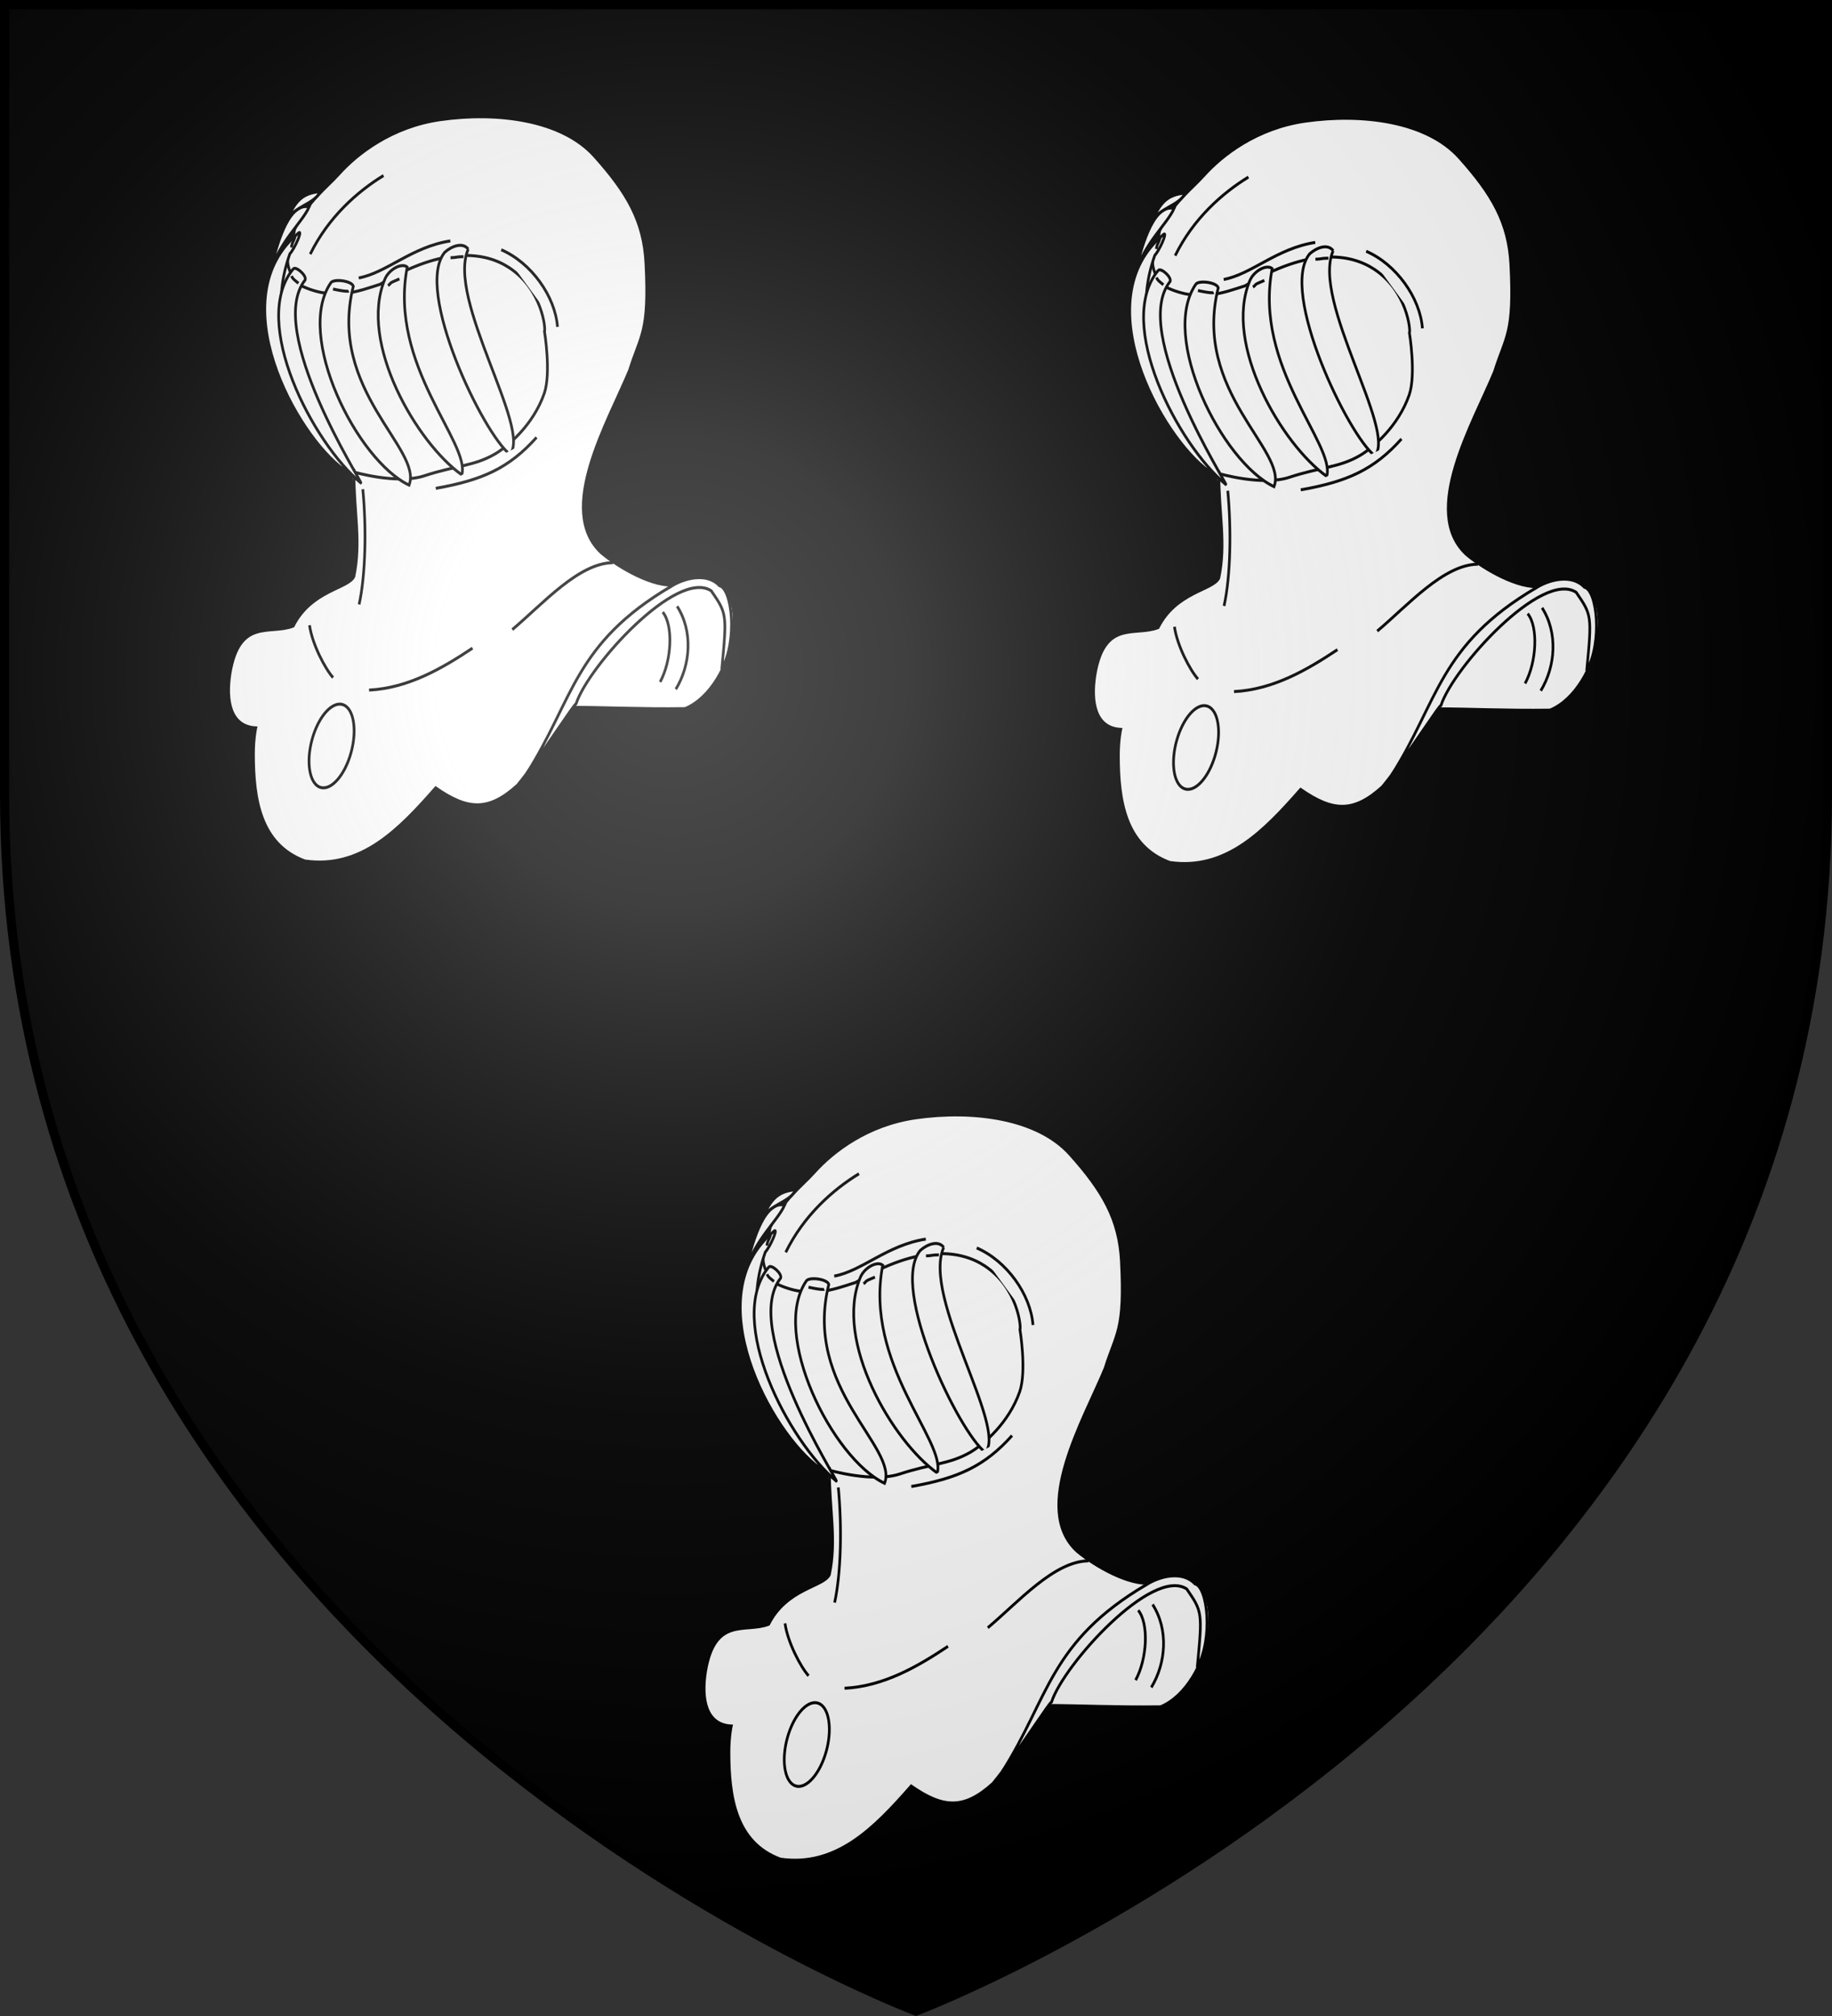 <svg xmlns="http://www.w3.org/2000/svg" xmlns:xlink="http://www.w3.org/1999/xlink" width="600" height="660" viewBox="-300 -300 600 660"><rect x="-300" y="-300" width="600" height="660" fill="#333333" stroke="none"/><defs><radialGradient id="c" cx="-80" cy="-80" r="405" gradientUnits="userSpaceOnUse"><stop offset="0" style="stop-color:#fff;stop-opacity:.31"/><stop offset=".19" style="stop-color:#fff;stop-opacity:.25"/><stop offset=".6" style="stop-color:#6b6b6b;stop-opacity:.125"/><stop offset="1" style="stop-color:#000;stop-opacity:.125"/></radialGradient><path id="b" d="M-298.5-298.5h597V-40C298.5 246.2 0 358.39 0 358.39S-298.5 246.2-298.5-40z"/></defs><use xlink:href="#b" width="600" height="660" style="fill:#000;fill-opacity:1"/><g style="fill:#fff;fill-opacity:1"><g style="fill:#fff;fill-opacity:1;display:inline"><path d="M76.516 109.515c10.34 2.068 18.612 2.068 22.059 2.068 3.446 0 11.718-1.379 17.922-3.447s13.787-1.379 18.612-6.204c4.826-4.825 11.72-8.961 13.787-14.476s2.757-6.204 3.447-11.03-.69-19.3-2.068-25.505-8.272-16.544-13.787-18.612-14.476-3.446-18.612-3.446-13.787 3.446-19.301 5.514c-5.515 2.068-8.272 4.826-11.03 6.204s-4.136 2.758-7.582 2.758c-3.447 0-11.719 0-15.855-2.758s-6.893-1.378-7.583-6.893c-.689-5.515-1.378-6.204 0-9.65 1.379-3.447 3.447-6.205 5.515-8.962" style="fill:#fff;fill-opacity:1;stroke:#000;stroke-width:3;stroke-linecap:butt;stroke-linejoin:miter;stroke-opacity:1;display:inline" transform="matrix(.879 0 0 .977 -251.525 -248.883)"/><g style="fill:#fff;fill-opacity:1;stroke:#000;stroke-width:1;stroke-opacity:1"><path d="m38.237 8.184-15.11 7.798-4.387 8.287-2.437 8.286.487 10.236 9.262 19.985 10.236 17.06 20.472 21.447 65.316-5.362s7.799-42.894 7.311-46.306C128.9 46.203 100.63.385 100.63.385L58.222 7.209z" style="fill:#fff;fill-opacity:1;fill-rule:evenodd;stroke:#000;stroke-width:1;stroke-linecap:butt;stroke-linejoin:miter;stroke-opacity:1;display:inline" transform="matrix(.879 0 0 .977 -226.669 -234.745)"/><path d="M48.44 91.385s16.156 4.258 26.28 1.25c11.502-3.418 18.567-3.232 26.305-7.31 4.826-2.544 14.257-9.76 18.32-20.253 2.654-6.855.097-20.816.097-20.816.5-.734-.774-14.084-13.25-21.41-8.587-5.042-24.086-7.448-48.007 5.638-8.14 2.303-17.824 5.964-30.779-.164-6.913-8.036-2.131-11.69-1.04-18.27C31.372.48 38.12-3.748 42.821-8.468c6.922-6.95 19.839-15.925 37.822-18.237 21.19-2.723 45.258 0 57.443 12.247s18.34 21.739 19.147 35.864c1.328 23.25-1.905 23.806-6.092 35.863-7.745 16.936-27.643 46.99-10.444 61.232 6.962 5.248 19.639 11.55 27.472 10.676-17.352 8.194-41.343 47.99-58.805 67.175-10.717 8.744-18.41 8.41-30.462.874-13.816 14.189-27.92 27.193-48.74 24.493-16.642-5.546-19.14-20.876-19.147-35.864 0-5.249.87-8.747.87-8.747-9.496-.423-11.224-9.145-9.573-18.37 3.516-18.543 14.864-12.706 23.5-15.745 6.79-12.091 20.484-12.494 22.628-16.62 2.703-11.558 0-21.528 0-34.99z" style="fill:#fff;fill-opacity:1;fill-rule:evenodd;stroke:#000;stroke-width:1;stroke-linecap:butt;stroke-linejoin:miter;stroke-opacity:1" transform="matrix(.879 0 0 .977 -226.669 -234.745)"/><path d="M91.032 16.715c-8.16 16.751 23.738 60.277 15.531 68.714-9.779-6.61-35.825-55.045-24.271-67.693 2.694-2.15 6.783-3.437 8.74-1.02zM68.305 22.7C61.24 55.72 91.953 81.625 88.64 92.321c-16.53-10.493-38.635-44.104-28.664-65.57 1.545-3.32 6.282-5.584 8.329-4.053z" style="fill:#fff;fill-opacity:1;fill-rule:evenodd;stroke:#000;stroke-width:1;stroke-linecap:butt;stroke-linejoin:miter;stroke-opacity:1" transform="matrix(.879 0 0 .977 -226.669 -234.745)"/><path d="M39.87 27.928c1.092-1.365 7.702-.666 8.349 1.19-9.68 34.894 25.969 54.567 20.775 66.65-19.496-8.325-42.646-50.214-29.124-67.84zM31.77 2.536C23.515.82 19.113 17.33 17.294 24.422c3.62-10.601 11.73-16.438 14.476-21.886z" style="fill:#fff;fill-opacity:1;fill-rule:evenodd;stroke:#000;stroke-width:1;stroke-linecap:butt;stroke-linejoin:miter;stroke-opacity:1" transform="matrix(.879 0 0 .977 -226.669 -234.745)"/><path d="M35.906-2.634c-6.962.63-9.308 3.275-12.58 9.823 2.934-5.05 10.337-5.398 12.58-9.823z" style="fill:#fff;fill-opacity:1;fill-rule:evenodd;stroke:#000;stroke-width:1;stroke-linecap:butt;stroke-linejoin:miter;stroke-opacity:1" transform="matrix(.879 0 0 .977 -226.669 -234.745)"/><path d="M27.979 11.166c-29.385 21.623-1.18 67.812 16.76 79.422-2.827-23.172-33.145-39.33-20.17-72.313 1.85-1.862 4.688-7.72 3.41-7.11z" style="fill:#fff;fill-opacity:1;fill-rule:evenodd;stroke:#000;stroke-width:1;stroke-linecap:butt;stroke-linejoin:miter;stroke-opacity:1;display:inline" transform="matrix(.879 0 0 .977 -226.669 -234.745)"/><path d="M25.798 23.35c.981-1.111 5.11 2.184 4.483 3.655-15.03 16.984 21.41 67.964 20.79 68.074C33.167 81.671 9.645 41.11 25.799 23.35z" style="fill:#fff;fill-opacity:1;fill-rule:evenodd;stroke:#000;stroke-width:1;stroke-linecap:butt;stroke-linejoin:miter;stroke-opacity:1;display:inline" transform="matrix(.879 0 0 .977 -226.669 -234.745)"/><path d="M51.76 97.147c1.35 12.792 1.098 28.448-1.378 38.603" style="fill:#fff;fill-opacity:1;stroke:#000;stroke-width:1;stroke-linecap:butt;stroke-linejoin:miter;stroke-opacity:1" transform="matrix(.879 0 0 .977 -226.669 -234.745)"/><path d="M176.79 126.72c-5.673.199-9.906 2.813-9.906 2.813-19.077 12.08-30.29 23.67-39.625 40.688h1.719c12.836.011 25.898.658 42.855.446 18.764-6.978 27.267-44.152 4.957-43.946z" style="fill:#fff;fill-opacity:1;fill-rule:evenodd;stroke:#000;stroke-width:1;stroke-linecap:butt;stroke-linejoin:miter;stroke-opacity:1" transform="matrix(.879 0 0 .977 -226.669 -234.745)"/><path d="M166.571 129.72c-36.178 19.17-36.274 37.932-53.742 62.679 10.255-12.667 17.178-22.592 18.395-23.378 4.527-12.54 37.544-45.384 50.352-37.837 5.772 7.576 5.926 7.676 3.92 26.274 5.972-9.855 3.837-26.992-.858-28-4.788-4.627-13.42-2.447-18.067.263zM31.9 142.715c.976 6.337 5.85 14.623 8.775 17.548" style="fill:#fff;fill-opacity:1;fill-rule:evenodd;stroke:#000;stroke-width:1;stroke-linecap:butt;stroke-linejoin:miter;stroke-opacity:1" transform="matrix(.879 0 0 .977 -226.669 -234.745)"/><path d="M54.086 164.448c14.711-.66 27.475-7.43 38.542-14.052M107.453 144.177c11.505-8.718 24.723-22.31 37.532-22.422" style="fill:#fff;fill-opacity:1;stroke:#000;stroke-width:1;stroke-linecap:butt;stroke-linejoin:miter;stroke-opacity:1" transform="matrix(.879 0 0 .977 -226.669 -234.745)"/><path d="M168.87 136.378c5.985 8.42 5.004 19.67-.488 27.784M162.533 161.725c4.338-7.153 4.969-19 .975-23.397" style="fill:#fff;fill-opacity:1;fill-rule:evenodd;stroke:#000;stroke-width:1;stroke-linecap:butt;stroke-linejoin:miter;stroke-opacity:1" transform="matrix(.879 0 0 .977 -226.669 -234.745)"/><path d="M-77.205 64.708a7.583 14.476 0 1 1-15.166 0 7.583 14.476 0 1 1 15.166 0z" style="fill:#fff;fill-opacity:1;fill-rule:nonzero;stroke:#000;stroke-width:1;stroke-miterlimit:4;stroke-opacity:1;stroke-dasharray:none" transform="scale(.879 .977)rotate(16.994 256.36 -441.187)"/></g><path d="M68.933 44.533c5.17 1.034 5.86.689 5.86.689M89.42 43.367c1.723-1.034-.458-.482 4.259-2.22M112.706 34.033c2.068 0 2.068-.345 4.825-.345M53.483 40.177c.525 1.073 1.197 1.38 2.576 2.413M54.802 26.795c-.345 1.723-1.043 1.74-1.387 3.808M131.607 31.373c11.169 4.324 20.127 15.596 20.96 25.833M107.235 111.311c17.392-2.74 27.334-6.812 37.533-17.06M60.442 32.835C67.175 20.48 77.994 11.867 87.738 6.513M78.515 40.818c10.46-1.748 19.677-10.391 34.122-12.408" style="fill:#fff;fill-opacity:1;stroke:#000;stroke-width:1px;stroke-linecap:butt;stroke-linejoin:miter;stroke-opacity:1" transform="matrix(.879 0 0 .977 -251.525 -248.883)"/></g></g><g style="fill:#fff;fill-opacity:1"><g style="fill:#fff;fill-opacity:1;display:inline"><path d="M76.516 109.515c10.34 2.068 18.612 2.068 22.059 2.068 3.446 0 11.718-1.379 17.922-3.447s13.787-1.379 18.612-6.204c4.826-4.825 11.72-8.961 13.787-14.476s2.757-6.204 3.447-11.03-.69-19.3-2.068-25.505-8.272-16.544-13.787-18.612-14.476-3.446-18.612-3.446-13.787 3.446-19.301 5.514c-5.515 2.068-8.272 4.826-11.03 6.204s-4.136 2.758-7.582 2.758c-3.447 0-11.719 0-15.855-2.758s-6.893-1.378-7.583-6.893c-.689-5.515-1.378-6.204 0-9.65 1.379-3.447 3.447-6.205 5.515-8.962" style="fill:#fff;fill-opacity:1;stroke:#000;stroke-width:3;stroke-linecap:butt;stroke-linejoin:miter;stroke-opacity:1;display:inline" transform="matrix(.879 0 0 .977 31.753 -248.388)"/><g style="fill:#fff;fill-opacity:1;stroke:#000;stroke-width:1;stroke-opacity:1"><path d="m38.237 8.184-15.11 7.798-4.387 8.287-2.437 8.286.487 10.236 9.262 19.985 10.236 17.06 20.472 21.447 65.316-5.362s7.799-42.894 7.311-46.306C128.9 46.203 100.63.385 100.63.385L58.222 7.209z" style="fill:#fff;fill-opacity:1;fill-rule:evenodd;stroke:#000;stroke-width:1;stroke-linecap:butt;stroke-linejoin:miter;stroke-opacity:1;display:inline" transform="matrix(.879 0 0 .977 56.609 -234.25)"/><path d="M48.44 91.385s16.156 4.258 26.28 1.25c11.502-3.418 18.567-3.232 26.305-7.31 4.826-2.544 14.257-9.76 18.32-20.253 2.654-6.855.097-20.816.097-20.816.5-.734-.774-14.084-13.25-21.41-8.587-5.042-24.086-7.448-48.007 5.638-8.14 2.303-17.824 5.964-30.779-.164-6.913-8.036-2.131-11.69-1.04-18.27C31.372.48 38.12-3.748 42.821-8.468c6.922-6.95 19.839-15.925 37.822-18.237 21.19-2.723 45.258 0 57.443 12.247s18.34 21.739 19.147 35.864c1.328 23.25-1.905 23.806-6.092 35.863-7.745 16.936-27.643 46.99-10.444 61.232 6.962 5.248 19.639 11.55 27.472 10.676-17.352 8.194-41.343 47.99-58.805 67.175-10.717 8.744-18.41 8.41-30.462.874-13.816 14.189-27.92 27.193-48.74 24.493-16.642-5.546-19.14-20.876-19.147-35.864 0-5.249.87-8.747.87-8.747-9.496-.423-11.224-9.145-9.573-18.37 3.516-18.543 14.864-12.706 23.5-15.745 6.79-12.091 20.484-12.494 22.628-16.62 2.703-11.558 0-21.528 0-34.99z" style="fill:#fff;fill-opacity:1;fill-rule:evenodd;stroke:#000;stroke-width:1;stroke-linecap:butt;stroke-linejoin:miter;stroke-opacity:1" transform="matrix(.879 0 0 .977 56.609 -234.25)"/><path d="M91.032 16.715c-8.16 16.751 23.738 60.277 15.531 68.714-9.779-6.61-35.825-55.045-24.271-67.693 2.694-2.15 6.783-3.437 8.74-1.02zM68.305 22.7C61.24 55.72 91.953 81.625 88.64 92.321c-16.53-10.493-38.635-44.104-28.664-65.57 1.545-3.32 6.282-5.584 8.329-4.053z" style="fill:#fff;fill-opacity:1;fill-rule:evenodd;stroke:#000;stroke-width:1;stroke-linecap:butt;stroke-linejoin:miter;stroke-opacity:1" transform="matrix(.879 0 0 .977 56.609 -234.25)"/><path d="M39.87 27.928c1.092-1.365 7.702-.666 8.349 1.19-9.68 34.894 25.969 54.567 20.775 66.65-19.496-8.325-42.646-50.214-29.124-67.84zM31.77 2.536C23.515.82 19.113 17.33 17.294 24.422c3.62-10.601 11.73-16.438 14.476-21.886z" style="fill:#fff;fill-opacity:1;fill-rule:evenodd;stroke:#000;stroke-width:1;stroke-linecap:butt;stroke-linejoin:miter;stroke-opacity:1" transform="matrix(.879 0 0 .977 56.609 -234.25)"/><path d="M35.906-2.634c-6.962.63-9.308 3.275-12.58 9.823 2.934-5.05 10.337-5.398 12.58-9.823z" style="fill:#fff;fill-opacity:1;fill-rule:evenodd;stroke:#000;stroke-width:1;stroke-linecap:butt;stroke-linejoin:miter;stroke-opacity:1" transform="matrix(.879 0 0 .977 56.609 -234.25)"/><path d="M27.979 11.166c-29.385 21.623-1.18 67.812 16.76 79.422-2.827-23.172-33.145-39.33-20.17-72.313 1.85-1.862 4.688-7.72 3.41-7.11z" style="fill:#fff;fill-opacity:1;fill-rule:evenodd;stroke:#000;stroke-width:1;stroke-linecap:butt;stroke-linejoin:miter;stroke-opacity:1;display:inline" transform="matrix(.879 0 0 .977 56.609 -234.25)"/><path d="M25.798 23.35c.981-1.111 5.11 2.184 4.483 3.655-15.03 16.984 21.41 67.964 20.79 68.074C33.167 81.671 9.645 41.11 25.799 23.35z" style="fill:#fff;fill-opacity:1;fill-rule:evenodd;stroke:#000;stroke-width:1;stroke-linecap:butt;stroke-linejoin:miter;stroke-opacity:1;display:inline" transform="matrix(.879 0 0 .977 56.609 -234.25)"/><path d="M51.76 97.147c1.35 12.792 1.098 28.448-1.378 38.603" style="fill:#fff;fill-opacity:1;stroke:#000;stroke-width:1;stroke-linecap:butt;stroke-linejoin:miter;stroke-opacity:1" transform="matrix(.879 0 0 .977 56.609 -234.25)"/><path d="M176.79 126.72c-5.673.199-9.906 2.813-9.906 2.813-19.077 12.08-30.29 23.67-39.625 40.688h1.719c12.836.011 25.898.658 42.855.446 18.764-6.978 27.267-44.152 4.957-43.946z" style="fill:#fff;fill-opacity:1;fill-rule:evenodd;stroke:#000;stroke-width:1;stroke-linecap:butt;stroke-linejoin:miter;stroke-opacity:1" transform="matrix(.879 0 0 .977 56.609 -234.25)"/><path d="M166.571 129.72c-36.178 19.17-36.274 37.932-53.742 62.679 10.255-12.667 17.178-22.592 18.395-23.378 4.527-12.54 37.544-45.384 50.352-37.837 5.772 7.576 5.926 7.676 3.92 26.274 5.972-9.855 3.837-26.992-.858-28-4.788-4.627-13.42-2.447-18.067.263zM31.9 142.715c.976 6.337 5.85 14.623 8.775 17.548" style="fill:#fff;fill-opacity:1;fill-rule:evenodd;stroke:#000;stroke-width:1;stroke-linecap:butt;stroke-linejoin:miter;stroke-opacity:1" transform="matrix(.879 0 0 .977 56.609 -234.25)"/><path d="M54.086 164.448c14.711-.66 27.475-7.43 38.542-14.052M107.453 144.177c11.505-8.718 24.723-22.31 37.532-22.422" style="fill:#fff;fill-opacity:1;stroke:#000;stroke-width:1;stroke-linecap:butt;stroke-linejoin:miter;stroke-opacity:1" transform="matrix(.879 0 0 .977 56.609 -234.25)"/><path d="M168.87 136.378c5.985 8.42 5.004 19.67-.488 27.784M162.533 161.725c4.338-7.153 4.969-19 .975-23.397" style="fill:#fff;fill-opacity:1;fill-rule:evenodd;stroke:#000;stroke-width:1;stroke-linecap:butt;stroke-linejoin:miter;stroke-opacity:1" transform="matrix(.879 0 0 .977 56.609 -234.25)"/><path d="M-77.205 64.708a7.583 14.476 0 1 1-15.166 0 7.583 14.476 0 1 1 15.166 0z" style="fill:#fff;fill-opacity:1;fill-rule:nonzero;stroke:#000;stroke-width:1;stroke-miterlimit:4;stroke-opacity:1;stroke-dasharray:none" transform="scale(.879 .977)rotate(16.994 415.717 637.046)"/></g><path d="M68.933 44.533c5.17 1.034 5.86.689 5.86.689M89.42 43.367c1.723-1.034-.458-.482 4.259-2.22M112.706 34.033c2.068 0 2.068-.345 4.825-.345M53.483 40.177c.525 1.073 1.197 1.38 2.576 2.413M54.802 26.795c-.345 1.723-1.043 1.74-1.387 3.808M131.607 31.373c11.169 4.324 20.127 15.596 20.96 25.833M107.235 111.311c17.392-2.74 27.334-6.812 37.533-17.06M60.442 32.835C67.175 20.48 77.994 11.867 87.738 6.513M78.515 40.818c10.46-1.748 19.677-10.391 34.122-12.408" style="fill:#fff;fill-opacity:1;stroke:#000;stroke-width:1px;stroke-linecap:butt;stroke-linejoin:miter;stroke-opacity:1" transform="matrix(.879 0 0 .977 31.753 -248.388)"/></g></g><g style="fill:#fff;fill-opacity:1"><g style="fill:#fff;fill-opacity:1;display:inline"><path d="M76.516 109.515c10.34 2.068 18.612 2.068 22.059 2.068 3.446 0 11.718-1.379 17.922-3.447s13.787-1.379 18.612-6.204c4.826-4.825 11.72-8.961 13.787-14.476s2.757-6.204 3.447-11.03-.69-19.3-2.068-25.505-8.272-16.544-13.787-18.612-14.476-3.446-18.612-3.446-13.787 3.446-19.301 5.514c-5.515 2.068-8.272 4.826-11.03 6.204s-4.136 2.758-7.582 2.758c-3.447 0-11.719 0-15.855-2.758s-6.893-1.378-7.583-6.893c-.689-5.515-1.378-6.204 0-9.65 1.379-3.447 3.447-6.205 5.515-8.962" style="fill:#fff;fill-opacity:1;stroke:#000;stroke-width:3;stroke-linecap:butt;stroke-linejoin:miter;stroke-opacity:1;display:inline" transform="matrix(.879 0 0 .977 -95.796 77.9)"/><g style="fill:#fff;fill-opacity:1;stroke:#000;stroke-width:1;stroke-opacity:1"><path d="m38.237 8.184-15.11 7.798-4.387 8.287-2.437 8.286.487 10.236 9.262 19.985 10.236 17.06 20.472 21.447 65.316-5.362s7.799-42.894 7.311-46.306C128.9 46.203 100.63.385 100.63.385L58.222 7.209z" style="fill:#fff;fill-opacity:1;fill-rule:evenodd;stroke:#000;stroke-width:1;stroke-linecap:butt;stroke-linejoin:miter;stroke-opacity:1;display:inline" transform="matrix(.879 0 0 .977 -70.94 92.037)"/><path d="M48.44 91.385s16.156 4.258 26.28 1.25c11.502-3.418 18.567-3.232 26.305-7.31 4.826-2.544 14.257-9.76 18.32-20.253 2.654-6.855.097-20.816.097-20.816.5-.734-.774-14.084-13.25-21.41-8.587-5.042-24.086-7.448-48.007 5.638-8.14 2.303-17.824 5.964-30.779-.164-6.913-8.036-2.131-11.69-1.04-18.27C31.372.48 38.12-3.748 42.821-8.468c6.922-6.95 19.839-15.925 37.822-18.237 21.19-2.723 45.258 0 57.443 12.247s18.34 21.739 19.147 35.864c1.328 23.25-1.905 23.806-6.092 35.863-7.745 16.936-27.643 46.99-10.444 61.232 6.962 5.248 19.639 11.55 27.472 10.676-17.352 8.194-41.343 47.99-58.805 67.175-10.717 8.744-18.41 8.41-30.462.874-13.816 14.189-27.92 27.193-48.74 24.493-16.642-5.546-19.14-20.876-19.147-35.864 0-5.249.87-8.747.87-8.747-9.496-.423-11.224-9.145-9.573-18.37 3.516-18.543 14.864-12.706 23.5-15.745 6.79-12.091 20.484-12.494 22.628-16.62 2.703-11.558 0-21.528 0-34.99z" style="fill:#fff;fill-opacity:1;fill-rule:evenodd;stroke:#000;stroke-width:1;stroke-linecap:butt;stroke-linejoin:miter;stroke-opacity:1" transform="matrix(.879 0 0 .977 -70.94 92.037)"/><path d="M91.032 16.715c-8.16 16.751 23.738 60.277 15.531 68.714-9.779-6.61-35.825-55.045-24.271-67.693 2.694-2.15 6.783-3.437 8.74-1.02zM68.305 22.7C61.24 55.72 91.953 81.625 88.64 92.321c-16.53-10.493-38.635-44.104-28.664-65.57 1.545-3.32 6.282-5.584 8.329-4.053z" style="fill:#fff;fill-opacity:1;fill-rule:evenodd;stroke:#000;stroke-width:1;stroke-linecap:butt;stroke-linejoin:miter;stroke-opacity:1" transform="matrix(.879 0 0 .977 -70.94 92.037)"/><path d="M39.87 27.928c1.092-1.365 7.702-.666 8.349 1.19-9.68 34.894 25.969 54.567 20.775 66.65-19.496-8.325-42.646-50.214-29.124-67.84zM31.77 2.536C23.515.82 19.113 17.33 17.294 24.422c3.62-10.601 11.73-16.438 14.476-21.886z" style="fill:#fff;fill-opacity:1;fill-rule:evenodd;stroke:#000;stroke-width:1;stroke-linecap:butt;stroke-linejoin:miter;stroke-opacity:1" transform="matrix(.879 0 0 .977 -70.94 92.037)"/><path d="M35.906-2.634c-6.962.63-9.308 3.275-12.58 9.823 2.934-5.05 10.337-5.398 12.58-9.823z" style="fill:#fff;fill-opacity:1;fill-rule:evenodd;stroke:#000;stroke-width:1;stroke-linecap:butt;stroke-linejoin:miter;stroke-opacity:1" transform="matrix(.879 0 0 .977 -70.94 92.037)"/><path d="M27.979 11.166c-29.385 21.623-1.18 67.812 16.76 79.422-2.827-23.172-33.145-39.33-20.17-72.313 1.85-1.862 4.688-7.72 3.41-7.11z" style="fill:#fff;fill-opacity:1;fill-rule:evenodd;stroke:#000;stroke-width:1;stroke-linecap:butt;stroke-linejoin:miter;stroke-opacity:1;display:inline" transform="matrix(.879 0 0 .977 -70.94 92.037)"/><path d="M25.798 23.35c.981-1.111 5.11 2.184 4.483 3.655-15.03 16.984 21.41 67.964 20.79 68.074C33.167 81.671 9.645 41.11 25.799 23.35z" style="fill:#fff;fill-opacity:1;fill-rule:evenodd;stroke:#000;stroke-width:1;stroke-linecap:butt;stroke-linejoin:miter;stroke-opacity:1;display:inline" transform="matrix(.879 0 0 .977 -70.94 92.037)"/><path d="M51.76 97.147c1.35 12.792 1.098 28.448-1.378 38.603" style="fill:#fff;fill-opacity:1;stroke:#000;stroke-width:1;stroke-linecap:butt;stroke-linejoin:miter;stroke-opacity:1" transform="matrix(.879 0 0 .977 -70.94 92.037)"/><path d="M176.79 126.72c-5.673.199-9.906 2.813-9.906 2.813-19.077 12.08-30.29 23.67-39.625 40.688h1.719c12.836.011 25.898.658 42.855.446 18.764-6.978 27.267-44.152 4.957-43.946z" style="fill:#fff;fill-opacity:1;fill-rule:evenodd;stroke:#000;stroke-width:1;stroke-linecap:butt;stroke-linejoin:miter;stroke-opacity:1" transform="matrix(.879 0 0 .977 -70.94 92.037)"/><path d="M166.571 129.72c-36.178 19.17-36.274 37.932-53.742 62.679 10.255-12.667 17.178-22.592 18.395-23.378 4.527-12.54 37.544-45.384 50.352-37.837 5.772 7.576 5.926 7.676 3.92 26.274 5.972-9.855 3.837-26.992-.858-28-4.788-4.627-13.42-2.447-18.067.263zM31.9 142.715c.976 6.337 5.85 14.623 8.775 17.548" style="fill:#fff;fill-opacity:1;fill-rule:evenodd;stroke:#000;stroke-width:1;stroke-linecap:butt;stroke-linejoin:miter;stroke-opacity:1" transform="matrix(.879 0 0 .977 -70.94 92.037)"/><path d="M54.086 164.448c14.711-.66 27.475-7.43 38.542-14.052M107.453 144.177c11.505-8.718 24.723-22.31 37.532-22.422" style="fill:#fff;fill-opacity:1;stroke:#000;stroke-width:1;stroke-linecap:butt;stroke-linejoin:miter;stroke-opacity:1" transform="matrix(.879 0 0 .977 -70.94 92.037)"/><path d="M168.87 136.378c5.985 8.42 5.004 19.67-.488 27.784M162.533 161.725c4.338-7.153 4.969-19 .975-23.397" style="fill:#fff;fill-opacity:1;fill-rule:evenodd;stroke:#000;stroke-width:1;stroke-linecap:butt;stroke-linejoin:miter;stroke-opacity:1" transform="matrix(.879 0 0 .977 -70.94 92.037)"/><path d="M-77.205 64.708a7.583 14.476 0 1 1-15.166 0 7.583 14.476 0 1 1 15.166 0z" style="fill:#fff;fill-opacity:1;fill-rule:nonzero;stroke:#000;stroke-width:1;stroke-miterlimit:4;stroke-opacity:1;stroke-dasharray:none" transform="scale(.879 .977)rotate(16.994 -774.936 318.723)"/></g><path d="M68.933 44.533c5.17 1.034 5.86.689 5.86.689M89.42 43.367c1.723-1.034-.458-.482 4.259-2.22M112.706 34.033c2.068 0 2.068-.345 4.825-.345M53.483 40.177c.525 1.073 1.197 1.38 2.576 2.413M54.802 26.795c-.345 1.723-1.043 1.74-1.387 3.808M131.607 31.373c11.169 4.324 20.127 15.596 20.96 25.833M107.235 111.311c17.392-2.74 27.334-6.812 37.533-17.06M60.442 32.835C67.175 20.48 77.994 11.867 87.738 6.513M78.515 40.818c10.46-1.748 19.677-10.391 34.122-12.408" style="fill:#fff;fill-opacity:1;stroke:#000;stroke-width:1px;stroke-linecap:butt;stroke-linejoin:miter;stroke-opacity:1" transform="matrix(.879 0 0 .977 -95.796 77.9)"/></g></g><use xlink:href="#b" fill="url(#c)"/><use xlink:href="#b" style="fill:none;stroke:#000;stroke-width:3"/></svg>
